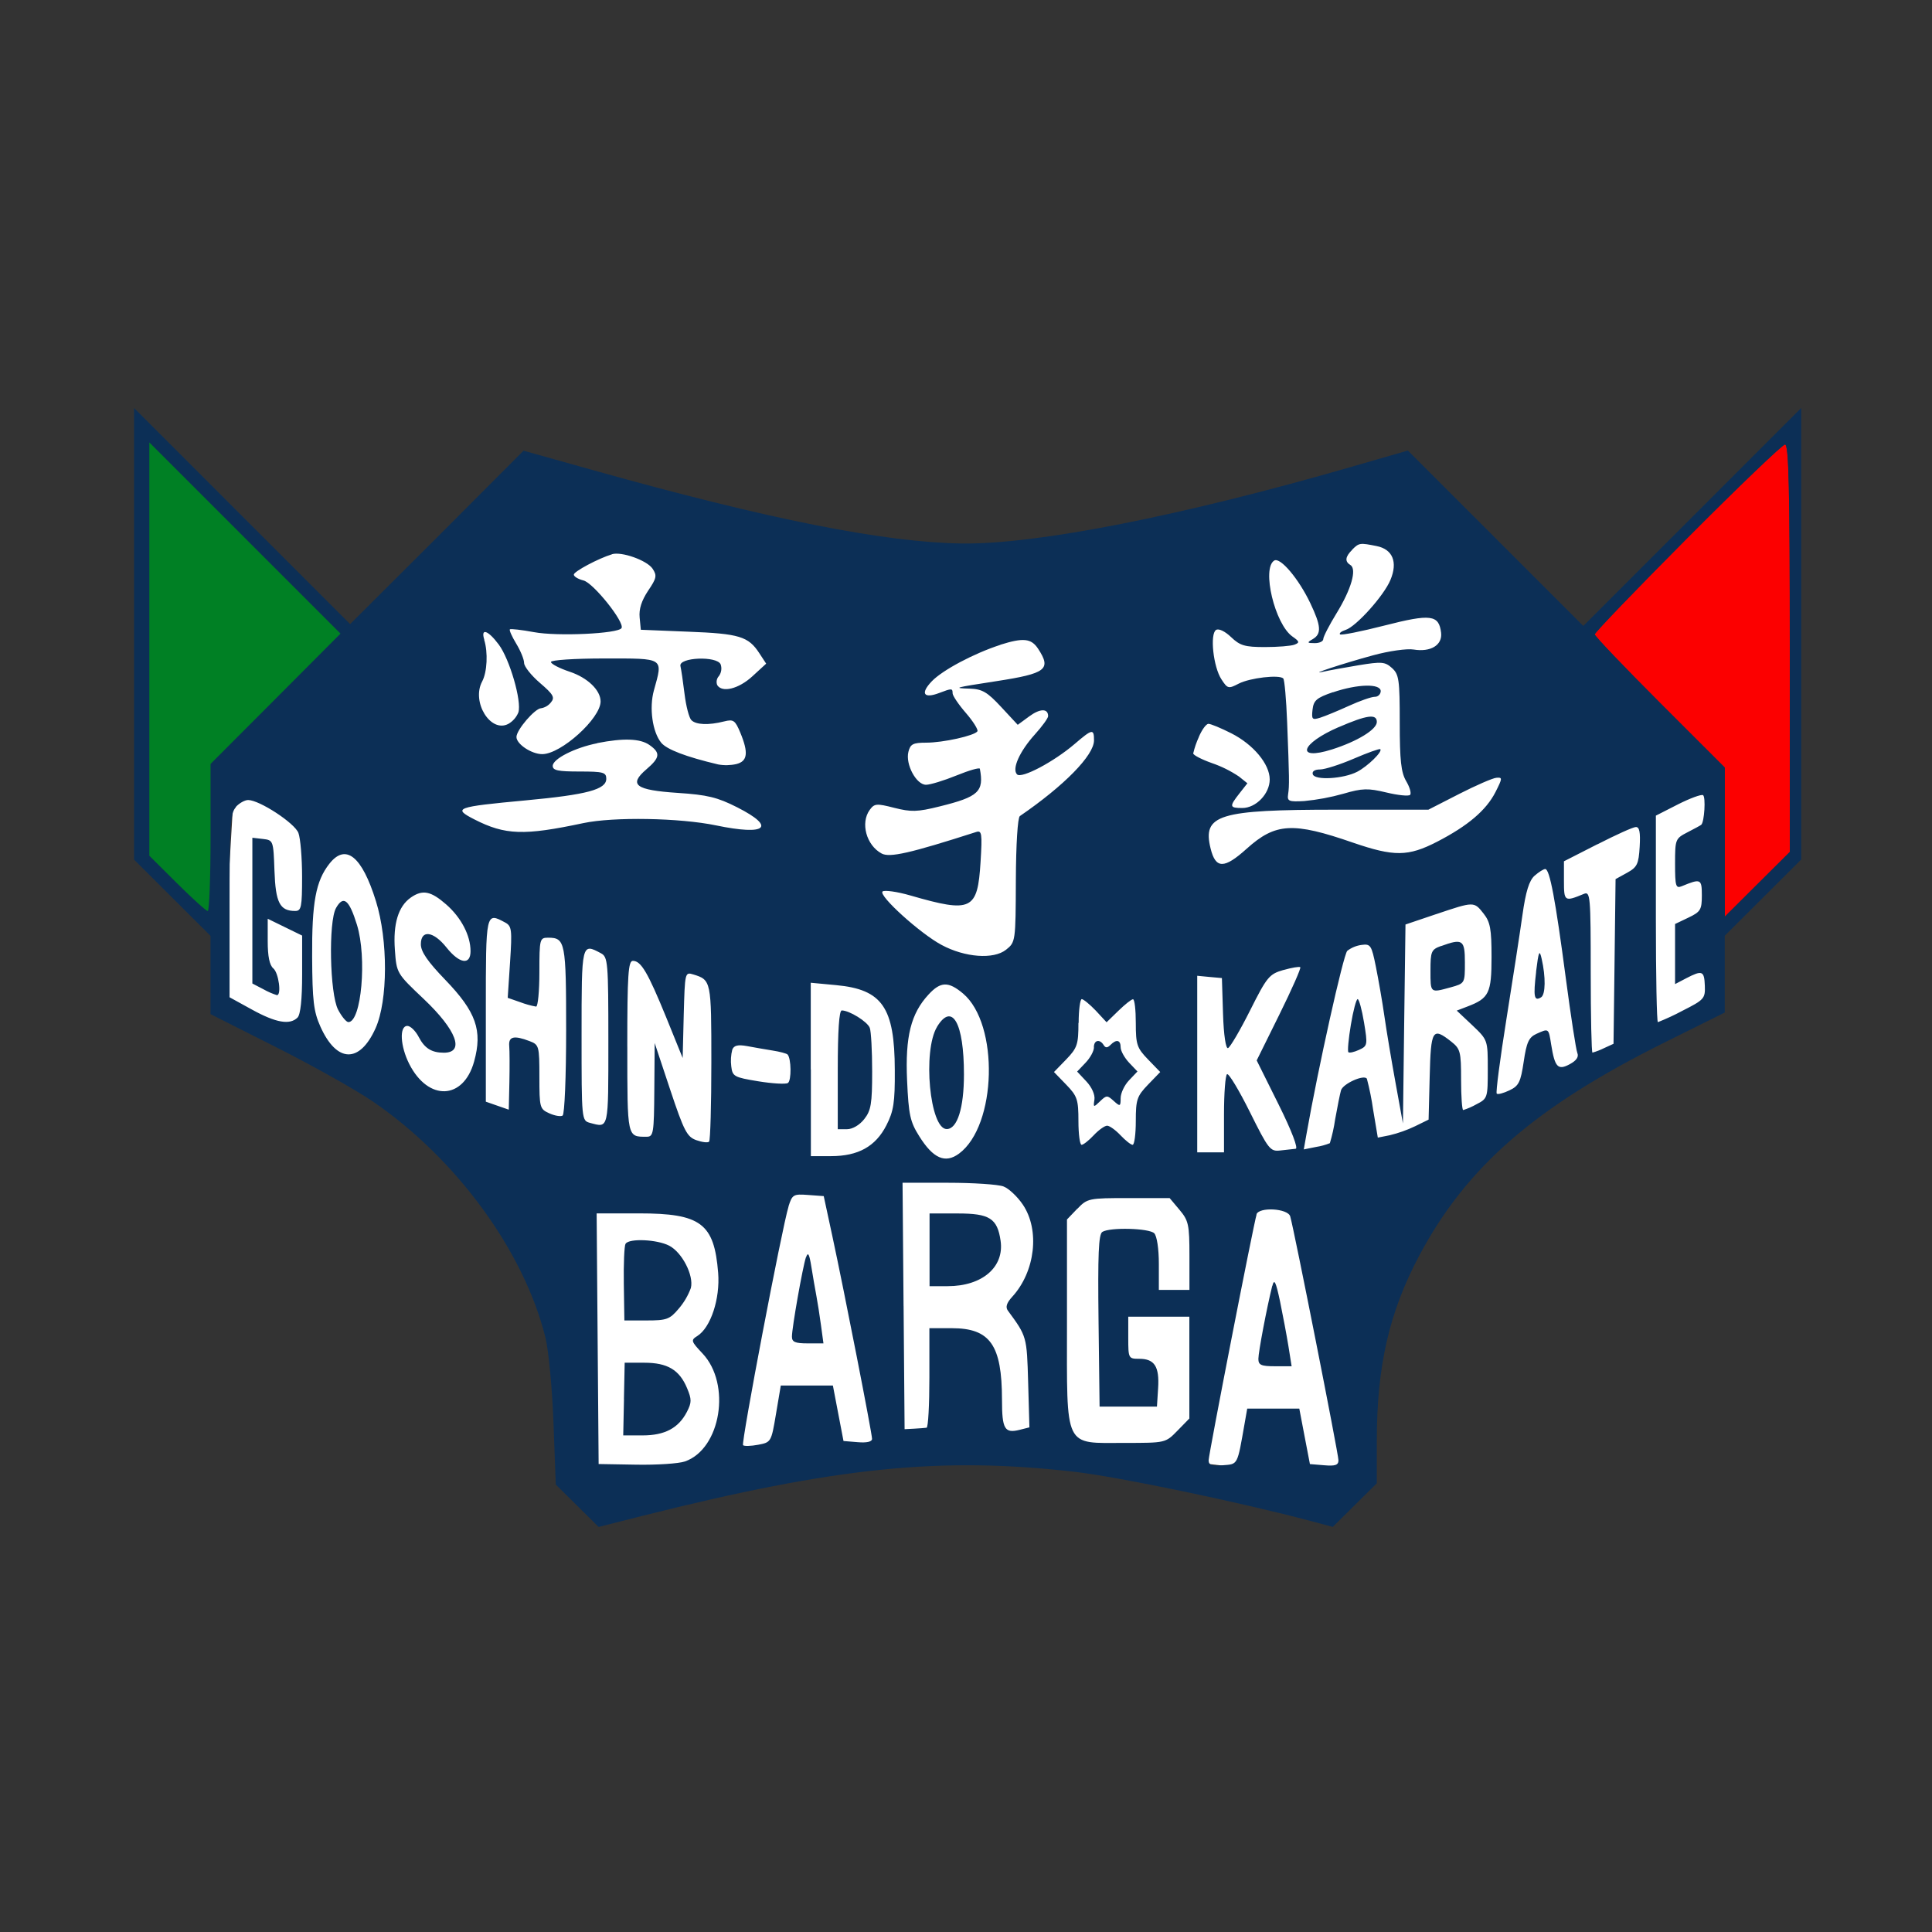 <svg width="663" height="663" viewBox="0 0 663 663" fill="none" xmlns="http://www.w3.org/2000/svg">
<rect x="0" y="0" width="663" height="663" fill="#333333" stroke="none"/>
<path d="M181.739 176.313L330.205 199.605L486.44 172L587 269.91V346.685L537.799 369.114L483.851 417.422L462.271 508L367.322 496.786L200.729 508L192.529 417.422L139.443 374.29L76 343.235L80.316 270.341L181.739 176.313Z" fill="white"/>
<path fill-rule="evenodd" clip-rule="evenodd" d="M579.096 184.593C561.592 202.187 547.27 217.077 547.27 217.692C547.27 218.308 557.315 228.831 569.58 241.095L591.89 263.392V314.575L603.041 303.465L614.201 292.365V222.406C614.201 167.279 613.845 152.476 612.557 152.533C611.654 152.581 596.601 167.01 579.096 184.593Z" fill="#FC0000"/>
<path fill-rule="evenodd" clip-rule="evenodd" d="M86.17 183.574C104.558 201.369 119.611 216.442 119.611 217.058C119.611 217.674 109.038 228.332 96.167 240.74L72.722 263.297V315.066L61.005 303.841L49.277 292.606V221.839C49.277 166.048 49.643 151.081 50.998 151.149C51.959 151.149 67.772 165.789 86.17 183.574Z" fill="#008024"/>
<path fill-rule="evenodd" clip-rule="evenodd" d="M46 217.491V294.981L59.121 308.063L72.242 321.145V348.011L94.658 359.313C106.981 365.508 121.89 373.876 127.792 377.887C156.504 397.443 179.853 429.359 187.197 459.091C188.264 463.429 189.504 476.53 189.936 488.208L190.725 509.456L198.078 516.728L205.432 524L220.619 520.152C287.166 503.425 322.857 499.799 368.804 505.079C383.953 506.82 425.835 515.564 450.164 522.057L457.373 523.981L464.928 516.497L472.474 509.023V494.566C472.474 468.758 476.713 450.318 487.056 430.85C503.33 400.28 526.9 379.821 571.213 357.745L591.88 347.472V321.116L605.001 308.034L618.122 294.952V140L580.739 177.408L543.337 214.807L513.24 184.709L483.134 154.611L464.352 160.036C405.504 177.062 355.731 186.864 330.018 186.508C303.546 186.142 263.692 178.216 203.692 161.393L179.661 154.659L149.92 184.478L120.15 214.172L83.075 177.081L46 140V217.491ZM51.248 222.723V293.654L60.794 303.148C66.042 308.361 70.771 312.632 71.29 312.632C71.809 312.632 72.251 301.262 72.251 287.363V262.161L94.562 239.807L116.853 217.433L84.056 184.632L51.248 151.822V222.723ZM579.095 184.594C561.591 202.187 547.268 217.077 547.268 217.693C547.268 218.308 557.313 228.831 569.579 241.096L591.889 263.392V314.575L603.04 303.465L614.2 292.365V222.406C614.2 167.279 613.844 152.476 612.556 152.534C611.652 152.582 596.599 167.01 579.095 184.594ZM464.034 188.663C461.612 191.086 461.429 192.674 463.419 193.905C465.697 195.309 463.698 202.264 458.671 210.43C456.162 214.518 454.105 218.501 454.105 219.299C454.105 220.097 452.778 220.723 451.154 220.703C448.52 220.703 448.443 220.521 450.5 219.318C453.567 217.529 453.384 214.797 449.635 206.948C445.646 198.57 439.321 191.106 437.273 192.366C432.909 195.069 437.495 214.211 443.522 218.433C445.973 220.145 446.059 220.521 444.214 221.232C443.041 221.685 438.446 222.05 434.053 222.05C427.2 222.05 425.518 221.559 422.461 218.626C420.384 216.635 418.231 215.605 417.318 216.173C415.136 217.52 416.357 228.899 419.173 233.15C421.259 236.353 421.567 236.43 425.085 234.603C428.93 232.621 439.004 231.448 440.378 232.823C440.801 233.256 441.407 240.018 441.705 247.858C442.455 267.096 442.493 269.558 442.032 272.608C441.686 274.945 442.291 275.195 447.54 274.897C452.091 274.465 456.595 273.625 460.997 272.386C467.562 270.462 469.485 270.462 475.762 271.953C479.741 272.915 483.394 273.281 483.894 272.781C484.394 272.28 483.798 270.174 482.577 268.096C480.799 265.095 480.347 260.997 480.347 247.992C480.347 233.266 480.087 231.419 477.694 229.255C475.3 227.09 474.166 226.994 466.216 228.293C461.362 229.101 455.912 230.092 454.105 230.505C448.443 231.784 460.834 227.696 471.167 224.888C476.608 223.397 482.846 222.512 485.115 222.897C490.949 223.858 495.044 221.386 494.535 217.125C493.795 210.95 491.007 210.594 475.108 214.663C467.101 216.712 460.238 218.077 459.853 217.693C459.469 217.308 460.324 216.625 461.776 216.163C465.39 215.019 474.935 204.39 477.155 199.013C479.722 192.876 477.934 188.499 472.416 187.393C466.649 186.239 466.38 186.277 464.034 188.614M210.026 190.211C205.374 191.616 196.915 196.117 196.915 197.195C196.915 197.839 198.405 198.743 200.231 199.195C203.644 200.051 214.477 213.624 213.285 215.548C212.093 217.471 191.234 218.433 183.246 216.933C178.969 216.144 175.249 215.721 174.97 215.971C174.691 216.221 175.681 218.462 177.161 220.896C178.642 223.329 179.853 226.292 179.853 227.504C179.853 228.716 182.304 231.794 185.294 234.362C189.888 238.297 190.484 239.335 189.071 241.028C188.241 242.091 187.045 242.808 185.717 243.039C183.621 243.039 177.229 250.465 177.229 252.908C177.229 255.351 182.4 258.795 186.082 258.795C192.532 258.795 206.104 246.54 206.104 240.711C206.104 236.863 201.654 232.573 195.531 230.524C191.974 229.341 189.071 227.831 189.071 227.167C189.071 226.504 197.136 225.965 207.441 225.965C228.175 225.965 227.55 225.561 224.397 236.921C222.734 242.933 223.887 251.186 226.915 254.889C228.838 257.198 235.336 259.699 246.457 262.334C248.525 262.706 250.646 262.66 252.696 262.2C256.541 261.238 256.925 258.352 254.032 251.378C252.263 247.156 251.696 246.761 248.457 247.579C243.18 248.916 238.844 248.743 237.258 247.127C236.47 246.348 235.422 242.317 234.913 238.133C234.403 233.949 233.769 229.678 233.509 228.591C232.769 225.542 246.159 225.003 247.322 228.033C247.541 228.693 247.6 229.395 247.495 230.083C247.39 230.77 247.123 231.422 246.717 231.986C246.334 232.395 246.075 232.904 245.97 233.454C245.864 234.004 245.917 234.572 246.121 235.093C247.803 237.816 253.474 236.411 258.165 232.112L262.923 227.744L260.588 224.176C256.839 218.404 253.686 217.443 236.316 216.779L219.908 216.115L219.504 211.892C219.225 209.007 220.167 206.121 222.388 202.754C225.32 198.435 225.512 197.522 223.955 195.175C222.032 192.289 213.304 189.201 210.017 190.182M166.155 219.559C167.511 223.858 167.184 230.63 165.463 233.853C161.705 240.865 168.347 251.667 174.46 248.406C176.011 247.515 177.219 246.13 177.892 244.472C179.103 240.624 174.893 226.196 171.163 221.194C167.434 216.192 164.886 215.423 166.203 219.559M343.302 221.29C334.2 224.234 323.462 229.947 319.762 233.795C315.763 237.969 316.945 239.855 322.29 237.816C326.635 236.161 326.904 236.171 326.904 237.931C326.904 238.72 328.951 241.779 331.46 244.664C333.969 247.55 335.747 250.436 335.42 250.955C334.459 252.456 323.674 254.86 317.82 254.86C313.321 254.86 312.399 255.341 311.735 258.006C310.659 262.267 314.427 269.308 317.782 269.308C319.214 269.308 323.924 267.875 328.24 266.115C332.556 264.354 336.16 263.325 336.257 263.816C337.727 271.665 335.843 273.435 322.434 276.744C314.744 278.667 312.629 278.667 306.891 277.225C300.806 275.666 300.075 275.724 298.47 277.917C295.202 282.39 297.297 290.085 302.555 292.904C305.324 294.385 312.293 292.798 334.988 285.516C336.91 284.891 337.102 285.978 336.497 295.77C335.478 312.392 333.44 313.373 312.466 307.313C307.794 305.957 303.478 305.389 302.853 305.937C301.431 307.361 315.792 320.366 323.136 324.281C331.152 328.58 340.976 329.311 345.244 325.916C348.493 323.328 348.532 323.098 348.609 302.119C348.657 289.787 349.233 280.562 349.983 280.053C365.238 269.597 375.427 259.189 375.427 254.081C375.427 249.993 374.86 250.099 368.766 255.322C361.605 261.449 350.56 267.288 349.022 265.749C347.176 263.902 349.877 257.862 355.145 252.023C357.635 249.262 359.682 246.444 359.682 245.761C359.682 243.058 356.914 243.096 353.184 245.847L349.253 248.733L343.552 242.596C338.746 237.421 337.045 236.45 332.69 236.315C326.856 236.142 327.394 235.998 341.966 233.747C359.048 231.111 360.874 229.697 356.25 222.637C353.886 219.03 351.127 218.789 343.274 221.261M457.412 237.537C451.827 239.46 450.789 240.336 450.423 243.51C450.039 246.877 450.298 247.146 453.047 246.29C454.73 245.761 459.161 243.933 462.91 242.221C466.659 240.509 470.6 239.124 471.763 239.124C472.289 239.134 472.798 238.939 473.182 238.58C473.566 238.221 473.795 237.726 473.82 237.2C473.82 234.507 465.88 234.699 457.412 237.585M459.478 249.483C446.271 255.178 444.416 261.19 457.104 257.179C465.832 254.399 472.484 250.32 472.484 247.752C472.484 244.866 469.062 245.357 459.459 249.512M411.397 252.946C410.568 254.742 409.924 256.618 409.474 258.545C409.474 259.122 412.358 260.622 415.895 261.873C419.178 262.997 422.3 264.546 425.181 266.48L428.065 268.798L425.344 272.261C421.798 276.773 421.894 277.282 426.306 277.282C431.025 277.282 435.726 272.386 435.726 267.471C435.726 262.219 430.122 255.495 422.566 251.657C419.02 249.859 415.492 248.396 414.704 248.396C413.915 248.396 412.425 250.445 411.378 252.946M204.97 255.053C197.28 256.573 189.677 260.43 189.677 262.835C189.677 264.402 191.599 264.758 198.866 264.758C207.018 264.758 208.056 265.037 208.056 267.25C208.056 270.934 201.5 272.694 180.478 274.656C156.379 276.898 155.236 277.321 162.8 281.197C173.374 286.584 179.766 286.805 200.174 282.467C210.536 280.264 233.24 280.659 245.717 283.246C263.02 286.844 266.47 283.891 252.994 277.051C246.179 273.598 242.728 272.761 232.596 272.098C218.043 271.136 215.621 269.318 221.821 264.008C226.531 259.978 226.733 258.362 222.849 255.64C219.696 253.437 213.996 253.235 204.97 255.005M464.592 260.343C459.901 262.363 454.682 264.037 452.999 264.056C451.125 264.056 450.164 264.739 450.519 265.74C451.26 267.856 461.016 267.288 465.726 264.855C469.331 262.989 474.599 257.842 473.656 257.092C473.368 256.861 469.283 258.323 464.592 260.343ZM500.667 272.492L490.171 277.859H458.7C418.126 277.859 412.56 279.572 415.444 291.201C417.174 298.204 420.086 298.223 427.805 291.268C437.696 282.371 443.685 282.024 464.332 289.181C478.367 293.991 483.202 293.991 493.17 288.854C503.743 283.39 510.011 278.061 513.192 271.828C515.624 267.019 515.644 266.711 513.481 266.913C512.202 267.028 506.435 269.549 500.658 272.492M575.788 276.051L568.243 279.899V315.335C568.243 334.823 568.55 350.771 568.935 350.771C571.838 349.621 574.671 348.305 577.423 346.828C584.795 343.105 585.209 342.643 585.045 338.296C584.853 333.13 584.17 332.851 578.672 335.699L574.827 337.709V317.086L579.422 314.893C583.574 312.911 584.017 312.18 584.017 307.274C584.017 301.59 583.651 301.426 577.125 304.119C575.077 304.956 574.827 304.119 574.827 296.424C574.827 287.988 574.933 287.767 579.095 285.612C581.441 284.41 583.565 283.256 583.815 283.034C584.891 282.073 585.41 273.473 584.43 272.877C583.844 272.511 579.96 273.945 575.779 276.051M80.941 277.013C79.019 279.1 78.769 283.419 78.778 310.824V342.23L86.545 346.501C94.716 350.993 99.484 351.82 102.108 349.194C103.127 348.174 103.684 342.922 103.684 334.352V321.058L97.772 318.173L91.871 315.287V322.982C91.871 328.225 92.495 331.206 93.793 332.322C95.619 333.832 96.677 341.508 95.033 341.508C93.44 341.001 91.903 340.331 90.448 339.508L86.603 337.507V287.488L90.207 287.902C93.774 288.315 93.822 288.44 94.187 298.819C94.572 309.785 96.023 312.613 101.291 312.613C103.396 312.613 103.665 311.324 103.665 300.878C103.665 294.423 103.098 287.661 102.406 285.834C101.118 282.457 89.073 274.57 85.161 274.541C84.017 274.541 82.095 275.609 80.903 276.936M548.182 289.71L536.695 295.568V302.301C536.695 309.381 536.887 309.506 543.587 306.736C545.73 305.86 545.884 307.63 545.884 333.505C545.884 348.751 546.153 361.227 546.48 361.227C547.827 360.844 549.137 360.338 550.392 359.717L553.709 358.197L554.064 329.946L554.41 301.686L558.352 299.512C561.831 297.588 562.331 296.549 562.687 290.547C562.975 285.612 562.61 283.766 561.37 283.814C560.409 283.814 554.497 286.517 548.182 289.739M113.027 296.415C108.365 302.349 107.01 309.641 107.116 328.417C107.193 343.423 107.625 347.087 109.942 352.272C115.536 364.777 123.399 365.036 128.878 352.868C133.137 343.355 133.194 322.636 129.013 309.256C124.207 293.76 118.612 289.306 113.027 296.415ZM526.621 300.512C524.756 302.176 523.593 305.918 522.459 313.979C521.594 320.125 519.104 336.276 516.932 349.887C514.759 363.497 513.269 374.896 513.625 375.29C513.981 375.685 515.942 375.146 517.989 374.174C521.209 372.645 521.834 371.366 522.891 364.315C523.853 357.688 524.66 355.975 527.217 354.802C531.514 352.878 531.408 352.763 532.311 358.447C533.561 366.277 534.628 367.403 538.713 365.181C541.001 363.95 541.847 362.68 541.289 361.333C540.828 360.208 539.05 348.646 537.329 335.65C533.753 308.554 531.802 298.223 530.274 298.223C529.687 298.223 528.044 299.262 526.621 300.522M140.961 308.025C136.684 311.016 134.857 317.018 135.511 325.954C136.088 333.986 136.107 334.015 145.44 342.845C156.677 353.494 159.58 361.256 152.333 361.256C148.113 361.256 145.71 359.746 143.681 355.841C142.605 353.763 140.855 352.06 139.788 352.06C136.972 352.06 137.337 359.015 140.461 365.161C146.988 377.955 159.032 377.493 162.695 364.296C165.655 353.648 163.387 347.222 152.813 336.256C146.757 329.985 144.422 326.58 144.422 324.05C144.422 318.961 148.709 319.49 153.217 325.146C157.725 330.802 161.474 331.264 161.474 326.416C161.474 321.039 158.273 314.873 153.092 310.352C147.911 305.832 145.056 305.149 140.951 308.025M115.315 311.603C112.672 316.268 113.162 341.018 116.017 346.481C117.238 348.828 118.833 350.752 119.554 350.752C124.024 350.752 125.975 328.629 122.496 317.365C119.814 308.708 117.862 307.111 115.315 311.593M492.814 313.709L482.317 317.259L481.866 351.397L481.443 385.535L478.934 371.751C477.55 364.171 475.81 353.83 475.089 348.771C474.368 343.711 473.022 336.035 472.147 331.697C470.677 324.396 470.331 323.848 467.283 324.262C465.487 324.49 463.782 325.191 462.343 326.291C461.007 327.58 452.336 366.518 448.318 389.334L447.415 394.442L451.673 393.586C453.279 393.335 454.853 392.906 456.364 392.306C457.174 389.624 457.781 386.884 458.18 384.111C458.94 379.84 459.843 375.358 460.19 374.155C460.862 371.876 468.149 368.615 469.071 370.192C469.989 373.674 470.701 377.207 471.205 380.773L472.82 390.392L476.886 389.584C479.889 388.862 482.808 387.827 485.595 386.496L490.248 384.217L490.622 369.442C491.026 353.33 491.584 352.387 497.947 357.389C501.158 359.919 501.398 360.843 501.398 370.519C501.398 376.291 501.725 380.937 502.128 380.937C503.723 380.429 505.26 379.755 506.714 378.926C510.491 377.002 510.559 376.675 510.559 366.903C510.559 356.908 510.559 356.88 505.243 351.83L499.908 346.808L503.57 345.404C510.982 342.586 511.847 340.816 511.847 328.407C511.847 318.788 511.404 316.412 509.126 313.517C505.82 309.314 505.877 309.314 492.785 313.729M166.722 346.674V378.061L170.663 379.436L174.595 380.802L174.806 371.356C174.912 366.152 174.893 360.573 174.749 358.948C174.47 355.677 176.354 355.225 181.727 357.274C184.976 358.505 185.101 358.957 185.101 369.538C185.101 380.119 185.236 380.581 188.475 382.043C190.33 382.889 192.397 383.245 193.07 382.832C193.743 382.418 194.281 369.605 194.281 353.532C194.281 323.328 193.993 321.789 188.11 321.789C185.226 321.789 185.101 322.155 185.101 333.611C185.101 340.114 184.592 345.433 183.977 345.433C182.124 345.098 180.305 344.593 178.546 343.923L174.23 342.422L175.037 330.158C175.768 318.99 175.614 317.788 173.336 316.566C166.694 313.007 166.722 312.882 166.722 346.616M494.506 324.637C491.17 325.849 490.892 326.503 490.892 333.063C490.892 340.864 490.757 340.758 497.784 338.834C502.705 337.468 502.705 337.459 502.705 330.302C502.705 322.492 501.927 321.963 494.506 324.675M199.578 355.167C199.578 384.534 199.578 384.553 202.529 385.352C208.95 387.064 208.767 387.882 208.767 357.332C208.767 330.158 208.613 328.407 206.229 327.128C199.578 323.569 199.578 323.569 199.578 355.167ZM527.159 333.457C526.131 342.114 526.457 343.73 528.861 342.239C530.389 341.278 530.475 335.285 529.053 329.052C528.293 325.704 528.005 326.368 527.13 333.457M215.275 359.13C215.275 390.652 215.179 390.094 221.907 390.094C224.243 390.094 224.435 388.949 224.541 374.011L224.666 357.928L229.991 373.953C234.721 388.151 235.759 390.123 238.95 391.267C240.94 391.97 242.92 392.229 243.343 391.768C243.766 391.306 244.112 379.061 244.112 364.459C244.112 336.564 244.054 336.285 237.922 334.4C235.038 333.525 235.038 333.707 234.634 348.29L234.269 363.074L228.636 349.165C222.311 333.688 219.985 329.735 217.188 329.735C215.602 329.735 215.265 334.39 215.265 359.13M440.378 332.88C435.572 334.275 434.765 335.227 428.959 346.808C425.527 353.638 422.124 359.429 421.403 359.679C420.682 359.929 419.933 355.36 419.702 347.876L419.317 335.641L415.117 335.266L410.849 334.852V395.452H420.038V382.331C420.038 375.156 420.509 368.99 421.086 368.624C421.663 368.259 425.191 374.107 428.92 381.61C435.293 394.432 435.909 395.211 439.34 394.807C441.349 394.567 443.733 394.307 444.637 394.22C445.54 394.134 443.387 388.286 438.763 378.994L431.256 363.901L439.033 348.174C443.31 339.517 446.54 332.207 446.213 331.918C445.886 331.63 443.329 332.063 440.446 332.88M278.265 367.008V396.75H285.176C294.51 396.75 300.47 393.432 304.18 386.169C306.67 381.302 307.131 378.349 307.064 367.22C307.016 345.683 302.777 339.546 286.935 338.065L278.226 337.247V367.008M318.666 341.268C312.591 347.818 310.611 355.696 311.284 370.798C311.812 382.601 312.331 384.967 315.446 389.902C320.252 397.597 324.395 399.367 329.115 395.875C342.082 386.256 342.937 351.435 330.47 340.931C325.471 336.728 322.78 336.805 318.666 341.268ZM370.083 351.05C370.083 358.438 369.689 359.602 365.892 363.555L361.691 367.884L365.892 372.222C369.689 376.146 370.083 377.31 370.083 384.727C370.083 389.199 370.573 392.864 371.169 392.864C371.765 392.864 373.639 391.393 375.331 389.584C377.023 387.776 379.09 386.304 379.926 386.304C380.762 386.304 382.81 387.776 384.521 389.584C386.232 391.393 388.087 392.864 388.683 392.864C389.279 392.864 389.769 389.199 389.769 384.727C389.769 377.339 390.163 376.175 393.96 372.222L398.151 367.884L393.96 363.555C390.163 359.631 389.769 358.467 389.769 351.05C389.769 346.578 389.356 342.913 388.808 342.913C388.26 342.913 386.049 344.683 383.809 346.857L379.743 350.81L376.033 346.808C373.956 344.635 371.774 342.865 371.227 342.865C370.679 342.865 370.16 346.529 370.16 351.002M463.573 351.666C462.766 356.476 462.381 360.737 462.718 361.073C463.054 361.41 464.64 361.073 466.37 360.285C469.302 358.948 469.369 358.592 468.091 350.877C467.36 346.472 466.37 342.865 465.899 342.865C465.428 342.865 464.371 346.828 463.573 351.666ZM287.493 367.153V387.506H290.674C292.549 387.506 294.971 386.092 296.577 384.044C298.912 381.081 299.297 378.753 299.297 367.691C299.297 360.631 298.932 353.888 298.48 352.724C297.672 350.598 291.472 346.751 288.867 346.751C287.964 346.751 287.493 353.773 287.493 367.105M321.578 352.359C316.551 360.612 319.07 387.458 324.875 387.458C328.519 387.458 330.797 380.254 330.797 368.682C330.797 351.012 326.76 343.865 321.578 352.33M375.408 359.438C375.408 360.66 374.13 363.026 372.524 364.7L369.641 367.73L372.822 371.125C374.687 373.116 375.831 375.694 375.571 377.368C375.158 380.071 375.254 380.1 377.494 377.936C379.734 375.771 380.003 375.829 382.194 377.81C384.386 379.792 384.569 379.734 384.569 376.849C384.569 375.156 385.847 372.405 387.452 370.731L390.336 367.691L387.452 364.661C385.886 362.988 384.569 360.621 384.569 359.4C384.569 356.87 383.117 356.514 381.041 358.621C380.012 359.65 379.368 359.65 378.734 358.621C377.388 356.447 375.379 356.918 375.379 359.4M251.292 360.217C250.82 362.08 250.702 364.015 250.946 365.921C251.35 369.394 251.908 369.702 260.184 371.058C265.038 371.856 269.623 372.116 270.373 371.654C271.652 370.866 271.546 363.151 270.248 361.853C269.931 361.535 267.614 360.891 265.115 360.506C262.616 360.121 258.646 359.4 256.31 358.976C253.205 358.419 251.85 358.755 251.292 360.217ZM310.082 448.125L310.428 490.449L313.706 490.276C315.513 490.18 317.426 490.026 317.974 489.949C318.522 489.872 318.935 482.109 318.935 472.721V455.792H326.625C339.804 455.792 343.831 461.563 343.85 480.33C343.85 490.449 344.754 491.969 349.945 490.661L353.261 489.824L352.828 474.385C352.377 458.61 352.377 458.62 345.869 449.761C344.985 448.549 345.436 447.115 347.359 445.018C355.28 436.361 356.914 422.087 350.983 413.353C349.128 410.621 346.177 407.822 344.331 407.139C342.485 406.456 334.007 405.888 325.385 405.888H309.726L310.072 448.212M270.613 413.997C268.316 421.452 254.272 495.201 254.993 495.941C255.378 496.326 257.714 496.259 260.174 495.797C264.615 494.96 264.683 494.835 266.297 485.216L267.941 475.472H285.82L287.637 484.985L289.463 494.508L294.366 494.912C297.47 495.172 299.258 494.758 299.258 493.777C299.258 491.853 289.713 443.143 285.647 424.261L282.677 410.467L277.313 410.073C272.267 409.697 271.873 409.928 270.585 414.007M369.679 414.805L366.151 418.489V453.974C366.151 497.75 364.902 495.162 386.097 495.162C399.958 495.162 399.968 495.162 404.053 490.978L408.148 486.784V451.848H387.183V459.072C387.183 466.151 387.25 466.296 390.961 466.296C396.2 466.296 397.901 468.95 397.43 476.367L397.026 482.706H377.34L376.984 453.262C376.715 430.571 376.984 423.558 378.292 422.75C380.887 421.106 394.344 421.461 396.104 423.222C397.017 424.184 397.68 428.531 397.68 433.726V442.662H408.177V430.946C408.177 420.249 407.879 418.874 404.774 415.18L401.381 411.14H387.308C373.601 411.14 373.149 411.236 369.708 414.824M431.227 416.748C430.18 420.076 414.761 499.116 414.761 501.136C414.761 502.761 415.876 503.146 419.635 502.829C424.893 502.396 424.556 503.04 427.142 488.314L428.007 483.389H445.877L447.693 492.902L449.52 502.425L454.412 502.829C458.257 503.156 459.315 502.771 459.315 501.107C459.315 498.962 444.031 421.663 442.762 417.422C441.945 414.661 431.996 414.093 431.16 416.767M205.086 459.399L205.432 502.405L218.331 502.627C225.425 502.752 232.942 502.261 235.047 501.52C247.38 497.221 251.004 474.991 241.084 464.468C237.114 460.255 237.008 459.899 239.306 458.466C243.891 455.58 247.159 445.682 246.448 436.794C245.092 419.817 240.527 416.392 219.264 416.392H204.749L205.086 459.399ZM318.993 428.868V441.373H325.222C337.064 441.373 344.687 434.822 343.37 425.78C342.255 418.085 339.573 416.421 328.634 416.421H318.993V428.926M214.659 426.839C214.237 427.531 213.967 433.735 214.073 440.632L214.265 453.137H221.907C228.79 453.137 229.837 452.752 232.913 449.097C234.719 446.997 236.132 444.589 237.085 441.988C238.152 437.708 234.086 429.772 229.636 427.473C225.483 425.319 215.88 424.895 214.698 426.81M276.573 431.456C275.468 434.716 271.767 455.58 271.767 458.706C271.767 460.524 272.863 461.005 277.159 461.005H282.581L281.735 454.772C281.274 451.338 280.553 446.759 280.139 444.595C279.726 442.431 278.957 437.997 278.438 434.745C277.727 430.292 277.284 429.484 276.612 431.456M436.581 441.305C434.726 448.751 431.833 463.977 431.833 466.315C431.833 468.441 432.794 468.854 437.543 468.854H443.243L442.147 461.957C441.532 458.168 440.224 451.223 439.263 446.567C437.802 439.728 437.283 438.689 436.62 441.315M214.131 480.08L213.871 492.584H220.523C228.117 492.584 232.837 490.083 235.711 484.533C237.383 481.301 237.393 480.214 235.778 476.367C233.163 470.086 229.049 467.642 221.1 467.642H214.371L214.112 480.147" fill="#0C2F56"/>
</svg>
